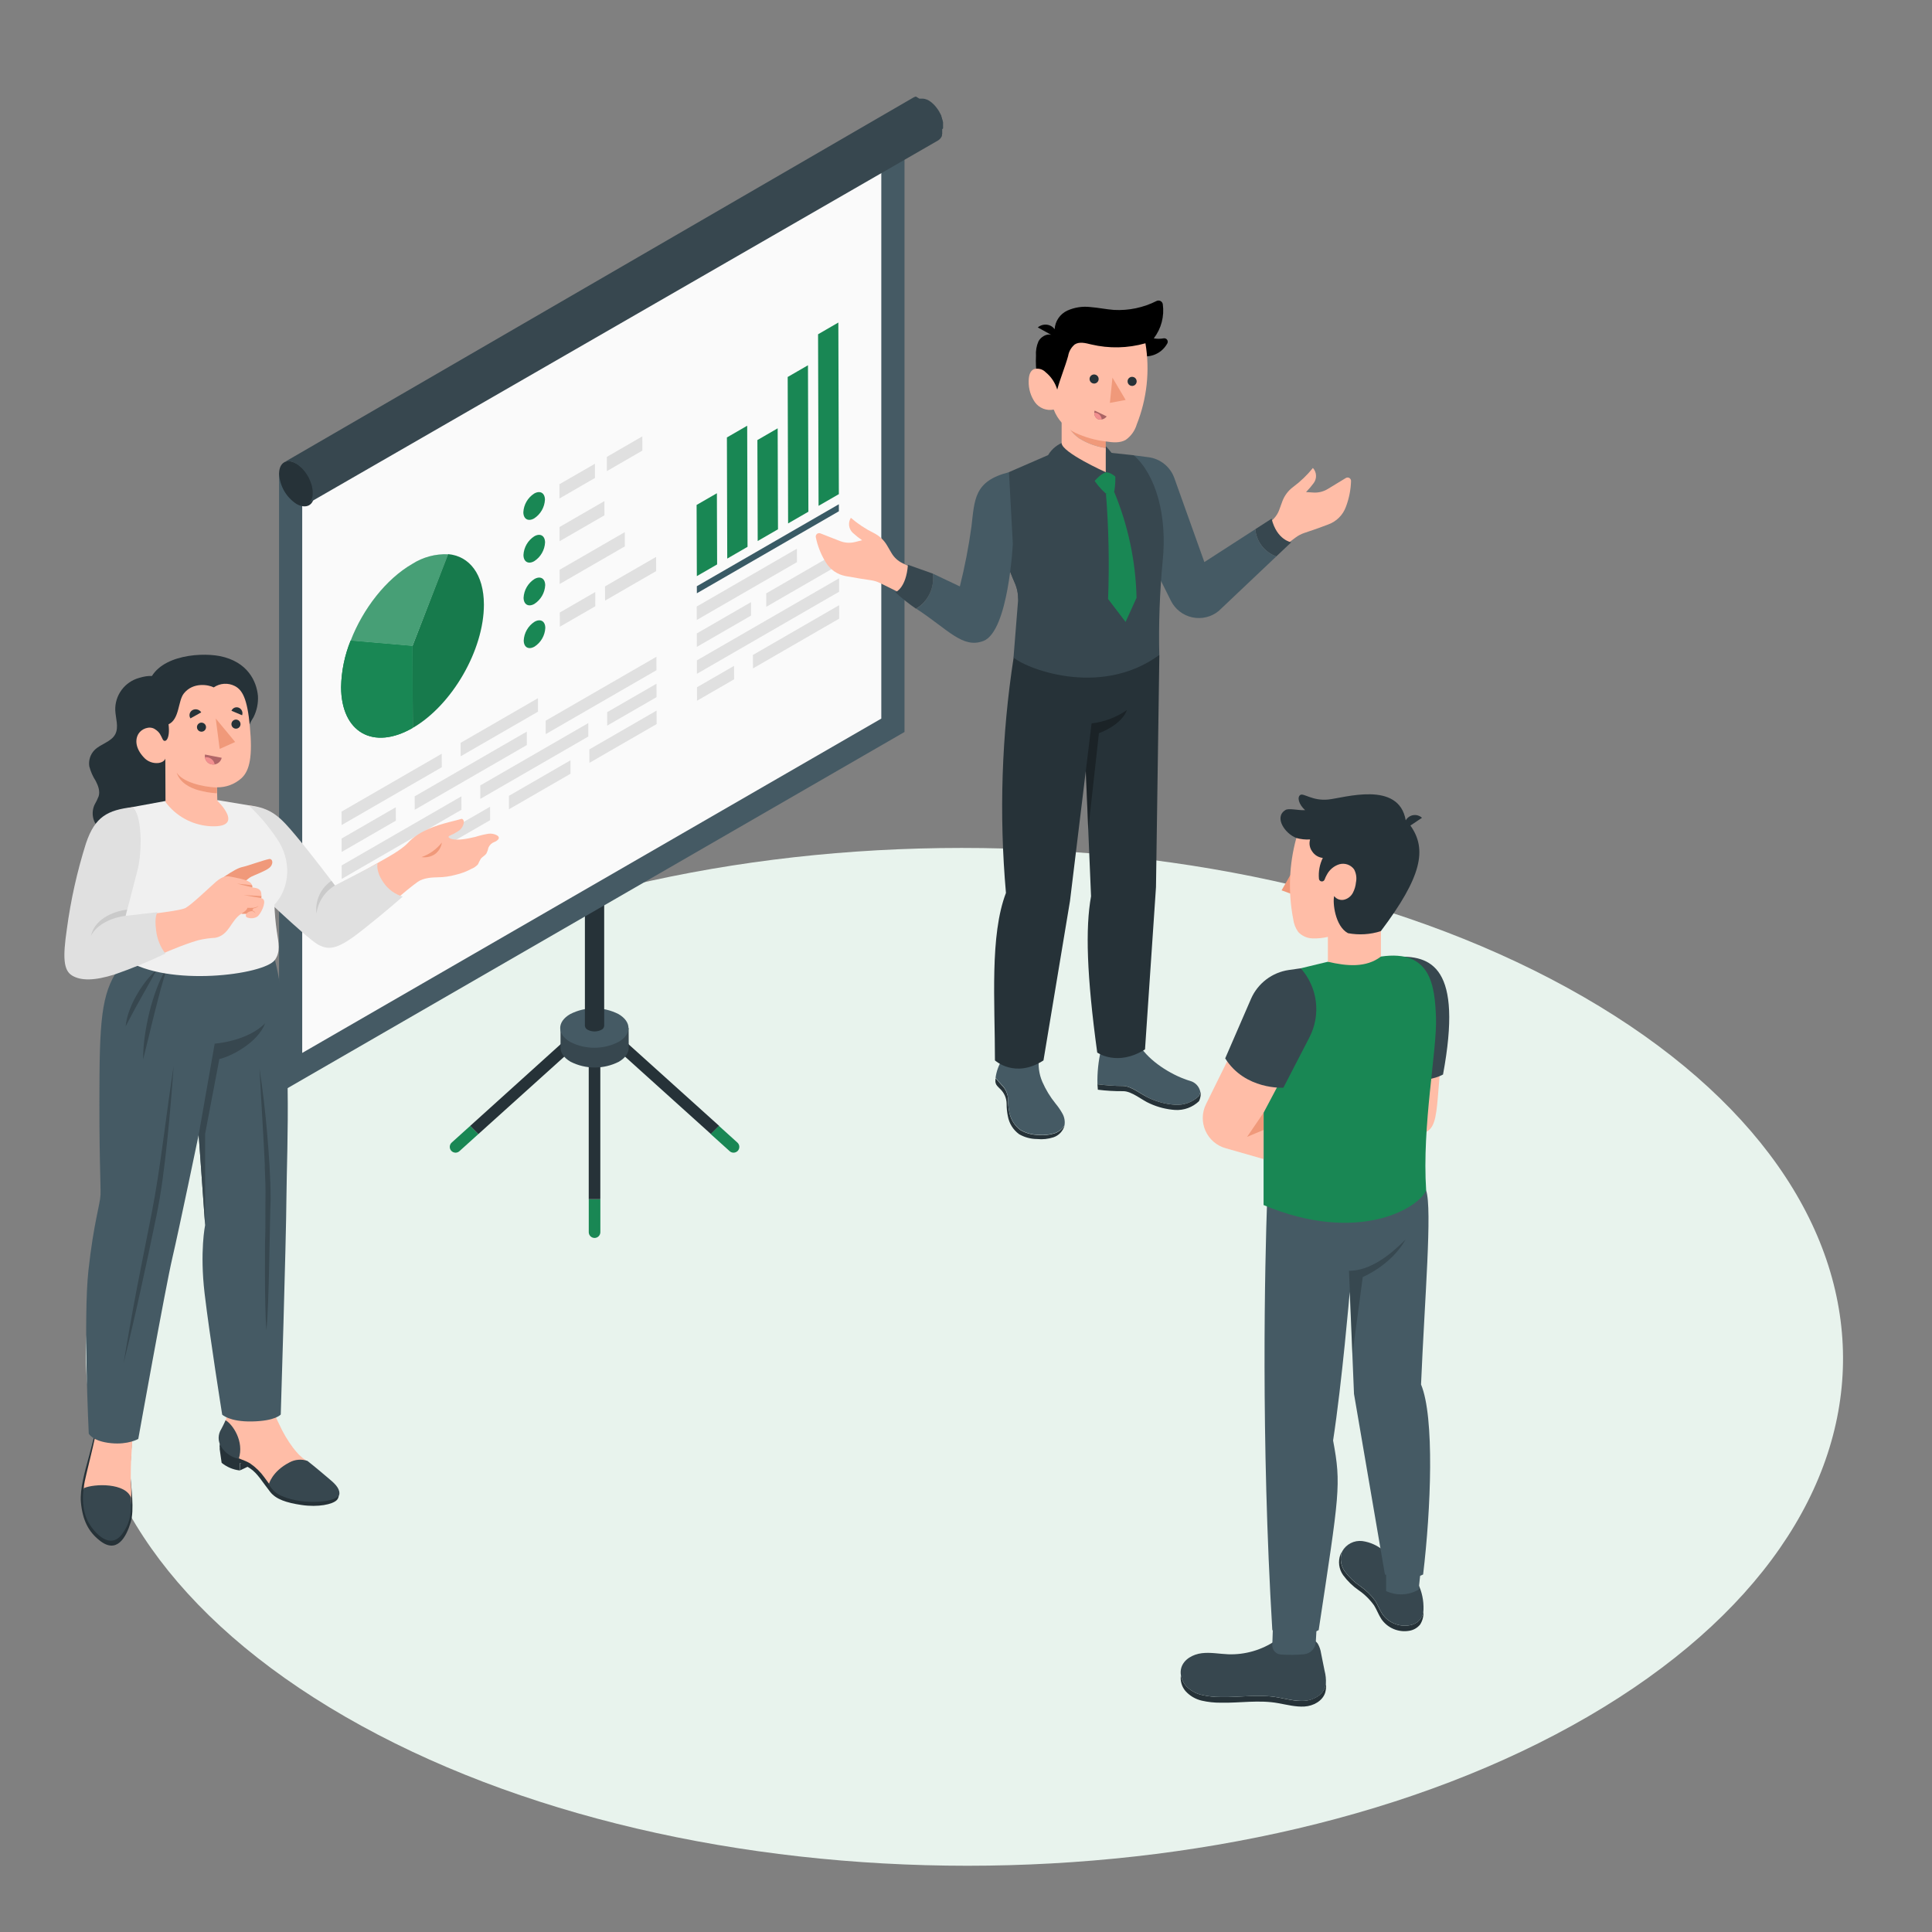 <svg width="180" height="180" viewBox="0 0 180 180" fill="none" xmlns="http://www.w3.org/2000/svg">
<rect x="0" y="0" width="180" height="180" fill="#808080" stroke="none"/>
<path d="M147.548 92.888C179.617 111.402 179.786 141.423 147.926 159.941C116.066 178.459 64.233 178.456 32.165 159.941C0.096 141.426 -0.077 111.391 31.783 92.888C63.643 74.383 115.476 74.358 147.548 92.888Z" fill="#E8F3ED"/>
<path d="M54.853 111.726V114.797C54.853 114.94 54.91 115.077 55.012 115.179C55.113 115.28 55.25 115.337 55.394 115.337C55.537 115.337 55.674 115.28 55.775 115.179C55.877 115.077 55.934 114.94 55.934 114.797V111.726H54.853Z" fill="#198754"/>
<path d="M55.931 97.132C55.931 96.988 55.874 96.851 55.772 96.75C55.671 96.648 55.534 96.592 55.391 96.592C55.247 96.592 55.11 96.648 55.009 96.75C54.907 96.851 54.851 96.988 54.851 97.132V111.726H55.931V97.132Z" fill="#263238"/>
<path d="M57.237 96.098C57.187 96.043 57.125 96 57.056 95.97C56.987 95.94 56.913 95.925 56.838 95.926C56.763 95.926 56.689 95.942 56.62 95.973C56.552 96.004 56.491 96.049 56.441 96.104C56.39 96.16 56.352 96.226 56.329 96.297C56.305 96.368 56.297 96.443 56.304 96.518C56.312 96.593 56.334 96.665 56.371 96.73C56.408 96.796 56.458 96.853 56.517 96.898L66.237 105.66L67.004 104.897L57.237 96.098Z" fill="#263238"/>
<path d="M68.703 106.452L66.983 104.897L66.216 105.66L67.98 107.251C68.078 107.341 68.207 107.391 68.34 107.392C68.415 107.391 68.49 107.376 68.56 107.345C68.629 107.315 68.691 107.271 68.743 107.215C68.838 107.108 68.887 106.968 68.88 106.826C68.873 106.683 68.809 106.548 68.703 106.452Z" fill="#198754"/>
<path d="M42.082 106.452C41.976 106.548 41.912 106.683 41.905 106.826C41.898 106.968 41.947 107.108 42.042 107.215C42.094 107.271 42.156 107.315 42.225 107.345C42.295 107.376 42.37 107.391 42.445 107.392C42.578 107.391 42.707 107.341 42.805 107.251L44.569 105.66L43.806 104.897L42.082 106.452Z" fill="#198754"/>
<path d="M54.31 96.138C54.263 96.085 54.206 96.042 54.142 96.011C54.078 95.98 54.008 95.962 53.937 95.959C53.866 95.955 53.795 95.965 53.728 95.989C53.661 96.013 53.6 96.05 53.547 96.098L43.806 104.897L44.569 105.66L54.289 96.898C54.392 96.799 54.452 96.665 54.456 96.522C54.46 96.38 54.408 96.242 54.31 96.138Z" fill="#263238"/>
<path d="M58.569 95.778H52.223V97.618C52.223 98.089 52.539 98.561 53.162 98.921C53.858 99.274 54.628 99.458 55.409 99.458C56.189 99.458 56.959 99.274 57.655 98.921C58.271 98.561 58.58 98.089 58.577 97.618L58.569 95.778Z" fill="#37474F"/>
<path d="M57.622 94.478C58.864 95.198 58.871 96.361 57.622 97.078C56.926 97.433 56.157 97.618 55.376 97.618C54.595 97.618 53.825 97.433 53.129 97.078C51.884 96.358 51.877 95.195 53.129 94.478C53.825 94.124 54.595 93.939 55.376 93.939C56.157 93.939 56.926 94.124 57.622 94.478Z" fill="#455A64"/>
<path d="M54.494 28.516V95.584C54.503 95.661 54.532 95.735 54.578 95.798C54.624 95.862 54.686 95.912 54.757 95.944C54.954 96.045 55.172 96.097 55.394 96.097C55.616 96.097 55.834 96.045 56.031 95.944C56.103 95.912 56.164 95.862 56.21 95.799C56.255 95.736 56.283 95.661 56.291 95.584V28.516H54.494Z" fill="#263238"/>
<path d="M26 44.121V101.837L84.27 68.198V10.227L26 44.121Z" fill="#455A64"/>
<path d="M28.156 45.36L82.109 13.982V66.949L28.156 98.1V45.36Z" fill="#FAFAFA"/>
<path d="M27.642 43.2C28.117 43.509 28.512 43.926 28.796 44.418C29.079 44.909 29.242 45.46 29.272 46.026C29.272 47.063 28.552 47.466 27.631 46.958C27.156 46.649 26.76 46.232 26.477 45.741C26.194 45.25 26.03 44.699 26 44.132C26.004 43.081 26.738 42.663 27.642 43.2Z" fill="#263238"/>
<path d="M87.863 11.963C87.863 11.934 87.863 11.909 87.863 11.884C87.863 11.858 87.863 11.858 87.863 11.848V11.83C87.863 11.83 87.863 11.812 87.863 11.801C87.864 11.774 87.864 11.748 87.863 11.722C87.864 11.694 87.864 11.666 87.863 11.639C87.864 11.612 87.864 11.586 87.863 11.56C87.863 11.531 87.863 11.506 87.863 11.477C87.861 11.466 87.861 11.455 87.863 11.444V11.426V11.39L87.841 11.304C87.834 11.283 87.828 11.261 87.823 11.239V11.218C87.823 11.189 87.823 11.16 87.794 11.131C87.786 11.103 87.777 11.075 87.766 11.048V10.998L87.733 10.919C87.733 10.897 87.715 10.879 87.708 10.861V10.8C87.695 10.774 87.683 10.748 87.672 10.721L87.629 10.634C87.629 10.609 87.604 10.588 87.593 10.566L87.546 10.48L87.521 10.44V10.422L87.474 10.35L87.409 10.246C87.377 10.195 87.341 10.148 87.305 10.098C87.28 10.066 87.258 10.033 87.233 10.004L87.172 9.929L87.11 9.853L87.046 9.785L86.999 9.738L86.93 9.67L86.909 9.652L86.873 9.619L86.801 9.554L86.768 9.529L86.743 9.511L86.671 9.454L86.617 9.418L86.549 9.374L86.48 9.331H86.462L86.412 9.302L86.344 9.266H86.3L86.232 9.238L86.167 9.212H86.146H86.102L86.034 9.194H86.002H85.966C85.942 9.192 85.918 9.192 85.894 9.194H85.85H85.66L85.343 9H85.321L85.228 9.025L85.105 9.083L26.476 43.07C26.515 43.046 26.557 43.027 26.602 43.013C26.634 42.999 26.668 42.99 26.702 42.984H26.825H26.854C26.894 42.98 26.935 42.98 26.976 42.984L27.113 43.002L27.257 43.045L27.412 43.11L27.574 43.196C27.628 43.225 27.682 43.261 27.736 43.297C27.786 43.333 27.836 43.369 27.883 43.409C27.93 43.448 27.977 43.488 28.02 43.531H28.038L28.175 43.668C28.222 43.718 28.268 43.772 28.312 43.826C28.355 43.88 28.402 43.938 28.445 43.999C28.484 44.05 28.52 44.107 28.56 44.161L28.625 44.266L28.679 44.356C28.686 44.371 28.694 44.385 28.704 44.399L28.787 44.55V44.568C28.819 44.629 28.848 44.694 28.877 44.759C28.902 44.824 28.931 44.885 28.952 44.95C28.978 45.014 28.999 45.079 29.021 45.144C29.041 45.205 29.058 45.268 29.071 45.331C29.071 45.396 29.096 45.461 29.107 45.522C29.107 45.587 29.125 45.652 29.132 45.716C29.132 45.781 29.132 45.842 29.132 45.907C29.132 45.972 29.132 46.026 29.132 46.084C29.129 46.135 29.122 46.185 29.111 46.235V46.256C29.111 46.303 29.089 46.346 29.075 46.39C29.077 46.398 29.077 46.407 29.075 46.415C29.061 46.454 29.046 46.492 29.028 46.53C29.006 46.573 28.985 46.613 28.963 46.649L28.898 46.732L28.873 46.76C28.873 46.782 28.834 46.8 28.812 46.822L28.787 46.843C28.757 46.868 28.724 46.89 28.69 46.908L87.398 13.086C87.431 13.065 87.462 13.042 87.492 13.018L87.517 12.996L87.578 12.938L87.604 12.91C87.627 12.884 87.649 12.856 87.668 12.827C87.692 12.791 87.714 12.754 87.733 12.715C87.744 12.691 87.754 12.665 87.762 12.64C87.763 12.626 87.763 12.613 87.762 12.6C87.763 12.592 87.763 12.583 87.762 12.575C87.763 12.568 87.763 12.56 87.762 12.553C87.772 12.527 87.78 12.499 87.784 12.47C87.785 12.46 87.785 12.449 87.784 12.438V12.384C87.784 12.384 87.784 12.362 87.784 12.352V12.276C87.785 12.261 87.785 12.245 87.784 12.229V12.197C87.784 12.172 87.784 12.146 87.784 12.118V12.038L87.863 11.963Z" fill="#37474F"/>
<path d="M32.667 59.681L38.428 60.178L38.449 67.817C34.777 69.937 31.793 68.238 31.778 64.015C31.807 62.528 32.108 61.059 32.667 59.681Z" fill="#198754"/>
<path d="M41.754 51.628C43.737 51.808 45.077 53.503 45.084 56.329C45.084 60.552 42.128 65.689 38.456 67.817L38.435 60.17L41.725 51.671L41.754 51.628Z" fill="#198754"/>
<path d="M38.413 52.538C39.405 51.905 40.568 51.592 41.743 51.642V51.685L38.435 60.178L32.675 59.681C33.812 56.736 35.954 53.957 38.413 52.538Z" fill="#198754"/>
<g opacity="0.2">
<path d="M38.413 52.538C39.405 51.905 40.568 51.592 41.743 51.642V51.685L38.435 60.178L32.675 59.681C33.812 56.736 35.954 53.957 38.413 52.538Z" fill="white"/>
</g>
<path d="M32.667 59.681L38.428 60.178L38.449 67.817C34.777 69.937 31.793 68.238 31.778 64.015C31.807 62.528 32.108 61.059 32.667 59.681Z" fill="#198754"/>
<path d="M35.298 81.14L35.302 82.397L31.843 84.391L31.839 83.138L35.298 81.14Z" fill="#E0E0E0"/>
<path d="M36.876 75.208L36.88 76.46L31.829 79.376L31.825 78.124L36.876 75.208Z" fill="#E0E0E0"/>
<path d="M42.988 74.192L42.992 75.445L31.836 81.886L31.832 80.629L42.988 74.192Z" fill="#E0E0E0"/>
<path d="M61.157 61.189L61.161 62.442L50.843 68.396L50.84 67.144L61.157 61.189Z" fill="#E0E0E0"/>
<g opacity="0.1">
<path d="M41.754 51.628C43.737 51.808 45.077 53.503 45.084 56.329C45.084 60.552 42.128 65.689 38.456 67.817L38.435 60.17L41.725 51.671L41.754 51.628Z" fill="black"/>
</g>
<path d="M49.763 45.986C50.318 45.666 50.768 45.922 50.771 46.559C50.753 46.907 50.652 47.246 50.477 47.549C50.303 47.851 50.059 48.108 49.767 48.298C49.212 48.618 48.762 48.359 48.759 47.722C48.777 47.374 48.878 47.035 49.052 46.733C49.227 46.431 49.471 46.176 49.763 45.986Z" fill="#198754"/>
<path d="M49.774 49.968C50.328 49.648 50.778 49.903 50.782 50.544C50.763 50.892 50.663 51.23 50.489 51.531C50.315 51.833 50.073 52.089 49.781 52.279C49.223 52.6 48.773 52.344 48.77 51.703C48.788 51.355 48.889 51.017 49.063 50.715C49.238 50.413 49.481 50.157 49.774 49.968Z" fill="#198754"/>
<path d="M49.786 53.95C50.34 53.629 50.794 53.888 50.794 54.526C50.776 54.873 50.676 55.212 50.502 55.514C50.328 55.815 50.085 56.071 49.793 56.261C49.235 56.585 48.785 56.322 48.781 55.685C48.8 55.337 48.9 54.998 49.075 54.697C49.25 54.395 49.493 54.139 49.786 53.95Z" fill="#198754"/>
<path d="M49.796 57.931C50.35 57.611 50.804 57.87 50.804 58.507C50.786 58.855 50.686 59.194 50.512 59.495C50.338 59.797 50.095 60.053 49.803 60.242C49.245 60.563 48.795 60.307 48.795 59.67C48.812 59.322 48.912 58.983 49.086 58.68C49.26 58.378 49.503 58.121 49.796 57.931Z" fill="#198754"/>
<path d="M55.427 43.207L55.43 44.532L52.122 46.444L52.118 45.115L55.427 43.207Z" fill="#E0E0E0"/>
<path d="M59.844 40.655L59.847 41.983L56.543 43.891L56.539 42.566L59.844 40.655Z" fill="#E0E0E0"/>
<path d="M61.128 51.883L61.132 53.208L56.373 55.958L56.369 54.63L61.128 51.883Z" fill="#E0E0E0"/>
<path d="M58.213 49.576L58.216 50.904L52.143 54.41L52.14 53.082L58.213 49.576Z" fill="#E0E0E0"/>
<path d="M56.312 46.685L56.316 48.01L52.133 50.425L52.129 49.1L56.312 46.685Z" fill="#E0E0E0"/>
<path d="M55.459 55.156L55.463 56.484L52.158 58.392L52.154 57.067L55.459 55.156Z" fill="#E0E0E0"/>
<path d="M45.66 75.161L45.663 76.414L37.059 81.382L37.056 80.125L45.66 75.161Z" fill="#E0E0E0"/>
<path d="M41.153 70.225L41.16 71.482L31.825 76.871L31.821 75.614L41.153 70.225Z" fill="#E0E0E0"/>
<path d="M61.165 63.698L61.168 64.951L56.571 67.604L56.567 66.352L61.165 63.698Z" fill="#E0E0E0"/>
<path d="M61.172 66.204L61.176 67.46L54.912 71.075L54.908 69.818L61.172 66.204Z" fill="#E0E0E0"/>
<path d="M69.971 56.099L69.974 57.352L64.924 60.268L64.92 59.015L69.971 56.099Z" fill="#E0E0E0"/>
<path d="M78.168 51.368L78.171 52.621L71.392 56.534L71.389 55.282L78.168 51.368Z" fill="#E0E0E0"/>
<path d="M69.614 39.665L69.646 50.947L67.756 52.042L67.724 40.756L69.614 39.665Z" fill="#198754"/>
<path d="M72.454 39.906L72.483 49.313L70.593 50.404L70.564 41L72.454 39.906Z" fill="#198754"/>
<path d="M75.277 34.031L75.316 47.675L73.426 48.766L73.387 35.122L75.277 34.031Z" fill="#198754"/>
<path d="M78.107 30.049L78.154 46.037L76.264 47.128L76.217 31.144L78.107 30.049Z" fill="#198754"/>
<path d="M68.39 62.035L68.393 63.292L64.937 65.286L64.934 64.03L68.39 62.035Z" fill="#E0E0E0"/>
<path d="M53.151 70.834V72.09L47.42 75.398L47.416 74.146L53.151 70.834Z" fill="#E0E0E0"/>
<path d="M54.811 67.367V68.62L44.749 74.43L44.745 73.177L54.811 67.367Z" fill="#E0E0E0"/>
<path d="M50.12 65.048L50.124 66.305L42.917 70.463L42.913 69.21L50.12 65.048Z" fill="#E0E0E0"/>
<path d="M49.079 68.162L49.083 69.415L38.639 75.445L38.636 74.192L49.079 68.162Z" fill="#E0E0E0"/>
<path d="M78.182 56.383L78.186 57.636L70.154 62.273L70.15 61.02L78.182 56.383Z" fill="#E0E0E0"/>
<path d="M78.175 53.878L78.178 55.13L64.93 62.777L64.927 61.524L78.175 53.878Z" fill="#E0E0E0"/>
<path d="M74.247 51.117L74.251 52.373L64.916 57.762L64.912 56.509L74.247 51.117Z" fill="#E0E0E0"/>
<path d="M78.153 46.98L78.156 47.635L64.926 55.274L64.923 54.616L78.153 46.98Z" fill="#395A65"/>
<path d="M66.791 45.954L66.813 52.585L64.923 53.676L64.901 47.045L66.791 45.954Z" fill="#198754"/>
<path d="M134.184 99.542C133.662 105.338 134.108 105.932 130.17 105.637V99.542H134.184Z" fill="#FFBDA7"/>
<path d="M129.91 89.153C133.402 88.929 136.3 90.121 134.443 100.111C132.733 101.04 129.91 100.525 129.91 100.525V89.153Z" fill="#37474F"/>
<path d="M123.456 157.164C123.207 157.949 122.347 158.399 121.526 158.463C120.705 158.528 119.895 158.298 119.085 158.15C117.285 157.823 115.525 158.15 113.718 158.107C113.128 158.11 112.539 158.045 111.964 157.913C111.38 157.781 110.852 157.47 110.452 157.023C110.226 156.752 110.077 156.425 110.02 156.077C109.983 156.34 110.002 156.608 110.077 156.863C110.151 157.118 110.279 157.354 110.452 157.556C110.853 158 111.381 158.311 111.964 158.445C112.543 158.578 113.135 158.642 113.728 158.636C115.528 158.679 117.285 158.352 119.096 158.683C119.906 158.827 120.716 159.043 121.537 158.993C122.358 158.942 123.218 158.481 123.466 157.697C123.544 157.425 123.566 157.141 123.531 156.861C123.515 156.964 123.49 157.066 123.456 157.164Z" fill="#263238"/>
<path d="M123.409 155.663C123.297 155.115 123.186 154.565 123.078 154.017C123.035 153.723 122.94 153.439 122.797 153.179C122.724 153.051 122.62 152.945 122.493 152.871C122.367 152.797 122.223 152.758 122.077 152.757C121.087 152.628 119.69 152.268 118.866 152.837C117.561 153.728 116.006 154.18 114.427 154.125C113.606 154.093 112.785 153.924 111.968 154.025C111.151 154.125 110.308 154.579 110.064 155.364C109.995 155.598 109.982 155.844 110.024 156.084C110.08 156.432 110.23 156.759 110.456 157.031C110.855 157.474 111.382 157.782 111.964 157.913C112.543 158.046 113.135 158.111 113.728 158.107C115.528 158.15 117.285 157.823 119.096 158.15C119.906 158.298 120.716 158.51 121.537 158.463C122.358 158.417 123.218 157.949 123.466 157.164C123.497 157.065 123.519 156.964 123.531 156.861C123.553 156.458 123.512 156.053 123.409 155.663Z" fill="#37474F"/>
<path d="M118.61 151.109L118.538 153.269C118.53 153.489 118.607 153.703 118.754 153.867C118.902 154.031 119.106 154.131 119.326 154.147C120.045 154.199 120.768 154.192 121.486 154.125C121.778 154.099 122.05 153.968 122.253 153.757C122.456 153.546 122.576 153.269 122.591 152.977L122.678 151.393L118.61 151.109Z" fill="#455A64"/>
<path d="M132.617 149.967C132.609 150.285 132.509 150.594 132.329 150.857C132.075 151.166 131.714 151.369 131.318 151.425C130.843 151.507 130.355 151.454 129.909 151.271C129.463 151.089 129.078 150.784 128.798 150.392C128.528 150 128.376 149.539 128.121 149.139C127.733 148.606 127.255 148.143 126.71 147.771C126.166 147.398 125.687 146.938 125.291 146.411C125.105 146.151 124.983 145.851 124.935 145.535C124.888 145.219 124.916 144.896 125.018 144.593C124.968 144.666 124.925 144.743 124.888 144.823C124.767 145.141 124.727 145.484 124.771 145.821C124.815 146.159 124.942 146.48 125.14 146.756C125.539 147.299 126.026 147.773 126.58 148.157C127.139 148.541 127.626 149.02 128.02 149.571C128.279 149.982 128.438 150.457 128.711 150.86C128.993 151.264 129.384 151.58 129.839 151.771C130.293 151.962 130.792 152.021 131.278 151.94C131.683 151.88 132.052 151.671 132.311 151.353C132.544 150.986 132.649 150.552 132.61 150.119C132.624 150.061 132.621 150.014 132.617 149.967Z" fill="#263238"/>
<path d="M131.969 147.275C131.314 146.133 129.971 145.302 128.931 144.492C128.364 143.998 127.666 143.68 126.922 143.577C126.55 143.533 126.174 143.601 125.84 143.771C125.507 143.942 125.232 144.208 125.05 144.535C125.05 144.553 125.05 144.575 125.025 144.593C124.923 144.896 124.895 145.219 124.942 145.535C124.99 145.851 125.112 146.151 125.298 146.411C125.694 146.938 126.173 147.398 126.717 147.771C127.263 148.143 127.74 148.606 128.128 149.139C128.384 149.539 128.535 150 128.805 150.392C129.085 150.784 129.471 151.088 129.916 151.271C130.362 151.454 130.85 151.507 131.325 151.425C131.721 151.369 132.082 151.166 132.336 150.857C132.517 150.594 132.617 150.285 132.624 149.967C132.63 149.864 132.63 149.761 132.624 149.658C132.607 148.821 132.382 148.002 131.969 147.275Z" fill="#37474F"/>
<path d="M129.14 146.285V148.236C129.619 148.46 130.145 148.565 130.674 148.541C131.202 148.517 131.717 148.366 132.174 148.099L132.358 146.346L129.14 146.285Z" fill="#455A64"/>
<path d="M132.87 110.907C133.453 112.661 132.733 120.987 132.395 128.99C133.662 132.014 133.32 140.593 132.589 146.688C132.589 146.688 131.322 147.465 129.029 146.688L126.149 129.869L125.753 120.361C125.753 120.361 125.033 128.796 124.201 134.207C124.979 138.35 124.784 139.131 122.858 151.875C122.188 152.213 121.448 152.389 120.698 152.389C119.948 152.389 119.208 152.213 118.538 151.875C117.458 133.969 117.851 117.65 118.056 111.782L132.87 110.907Z" fill="#455A64"/>
<path d="M117.725 97.451V112.272C126.451 115.926 132.103 112.632 132.873 110.907C132.47 104.874 133.896 97.818 133.788 94.819C133.68 91.82 133.309 88.443 128.661 89.12L123.719 89.603L121.199 90.211L117.725 97.451Z" fill="#198754"/>
<path d="M120.777 78.072C119.719 77.672 118.682 76.149 119.744 75.48C120.039 75.26 120.9 75.516 121.594 75.48C120.986 74.929 120.838 74.27 121.144 74.065C121.45 73.86 122.268 74.637 123.747 74.49C125.227 74.342 130.328 72.69 130.969 76.43C131.042 76.302 131.142 76.192 131.264 76.108C131.385 76.024 131.524 75.968 131.669 75.945C131.815 75.922 131.964 75.933 132.105 75.976C132.246 76.019 132.376 76.093 132.484 76.193L131.404 76.913C132.978 79.123 132.466 81.683 128.658 86.741C128.216 87.281 127.588 87.637 126.897 87.739C126.206 87.84 125.503 87.679 124.924 87.288L123.351 83.411L121.818 81.546L120.777 78.072Z" fill="#263238"/>
<path d="M120.425 81.168L119.402 82.95L120.522 83.364L120.425 81.168Z" fill="#F0997A"/>
<path d="M120.777 78.072C120.098 80.536 119.998 83.123 120.486 85.632C120.539 86.064 120.7 86.477 120.954 86.831C121.293 87.193 121.761 87.408 122.257 87.428C122.747 87.446 123.237 87.399 123.715 87.288V89.603C125.472 90.017 127.279 90.182 128.658 89.12V86.751C127.666 87.069 126.61 87.135 125.587 86.942C124.374 86.287 124.147 84.062 124.302 83.486C124.41 83.629 124.558 83.737 124.727 83.796C124.896 83.855 125.079 83.862 125.252 83.817C125.419 83.772 125.575 83.693 125.711 83.585C125.846 83.478 125.958 83.344 126.04 83.191C126.201 82.885 126.3 82.552 126.332 82.208C126.42 81.793 126.356 81.36 126.152 80.988C125.997 80.78 125.783 80.624 125.537 80.541C125.291 80.458 125.026 80.452 124.777 80.523C124.53 80.601 124.301 80.727 124.103 80.893C123.904 81.059 123.741 81.263 123.621 81.492C123.54 81.633 123.471 81.781 123.416 81.935C123.396 81.995 123.356 82.046 123.302 82.08C123.248 82.114 123.184 82.128 123.121 82.12C123.058 82.112 123 82.082 122.957 82.036C122.913 81.99 122.887 81.93 122.883 81.866C122.824 81.2 122.949 80.53 123.243 79.93C123.043 79.909 122.849 79.844 122.677 79.738C122.505 79.633 122.359 79.49 122.25 79.321C122.134 79.163 122.057 78.98 122.024 78.787C121.99 78.594 122.003 78.396 122.059 78.209C121.627 78.238 121.193 78.192 120.777 78.072Z" fill="#FFBDA7"/>
<path opacity="0.2" d="M126.005 126.15L125.681 118.399C127.682 118.399 129.543 116.901 130.955 115.483C129.597 117.902 126.966 118.975 126.966 118.975L126.005 126.15Z" fill="black"/>
<path d="M117.725 107.988V103.668L119.212 100.86L114.73 98.073L112.361 102.876C112.17 103.261 112.067 103.684 112.059 104.113C112.051 104.543 112.138 104.969 112.314 105.361C112.489 105.753 112.75 106.102 113.076 106.382C113.402 106.662 113.786 106.866 114.2 106.98L117.725 107.988Z" fill="#FFBDA7"/>
<path d="M117.72 103.671L116.19 105.918L117.72 105.277V103.671Z" fill="#F0997A"/>
<path d="M121.205 90.211L120.075 90.373C119.308 90.484 118.582 90.789 117.966 91.259C117.35 91.729 116.864 92.348 116.554 93.059L114.149 98.606C116.003 101.562 119.571 101.339 119.571 101.339L122.005 96.63C122.531 95.607 122.736 94.449 122.594 93.308C122.451 92.166 121.967 91.095 121.205 90.233V90.211Z" fill="#37474F"/>
<path d="M117.166 49.488L118.368 48.595C118.743 48.318 119.027 47.936 119.186 47.497L119.47 46.716C119.668 46.179 120.018 45.711 120.478 45.37C121.165 44.86 121.784 44.265 122.321 43.599C122.494 43.787 122.596 44.029 122.61 44.285C122.625 44.54 122.551 44.792 122.4 44.999C122.18 45.297 121.94 45.58 121.68 45.845L122.343 45.888C122.821 45.923 123.298 45.807 123.707 45.557L125.388 44.535C125.437 44.505 125.492 44.49 125.548 44.489C125.605 44.487 125.66 44.501 125.71 44.529C125.759 44.556 125.8 44.596 125.829 44.645C125.858 44.693 125.874 44.748 125.874 44.805C125.851 45.637 125.686 46.46 125.388 47.238C125.251 47.608 125.035 47.945 124.755 48.224C124.476 48.503 124.139 48.718 123.768 48.855C122.876 49.197 122.008 49.492 121.511 49.657C121.228 49.752 120.962 49.891 120.723 50.068L118.955 51.375L117.166 49.488Z" fill="#FFBDA7"/>
<path d="M118.472 48.325L116.953 49.305C117.002 49.87 117.213 50.41 117.559 50.86C117.905 51.31 118.374 51.651 118.908 51.843L120.301 50.525C120.301 50.525 118.958 50.316 118.472 48.325Z" fill="#37474F"/>
<path d="M117.518 50.806C117.2 50.365 117.004 49.846 116.953 49.305L112.208 52.368L109.408 44.535C109.224 44.022 108.902 43.57 108.477 43.228C108.053 42.886 107.543 42.668 107.003 42.598L105.635 42.421L106.909 51.598L109.091 55.972C109.286 56.363 109.567 56.706 109.913 56.973C110.259 57.241 110.661 57.428 111.089 57.519C111.516 57.61 111.959 57.604 112.384 57.501C112.809 57.398 113.206 57.2 113.544 56.922L118.908 51.843C118.354 51.639 117.871 51.279 117.518 50.806Z" fill="#455A64"/>
<path d="M111.708 102.113C111.415 102.396 111.066 102.614 110.684 102.755C110.301 102.896 109.894 102.955 109.487 102.93C108.676 102.876 107.881 102.676 107.14 102.34C106.391 102.03 105.448 101.166 104.62 101.181C103.827 101.175 103.034 101.121 102.248 101.019C102.219 99.937 102.331 98.856 102.582 97.804L106.373 97.703C107.396 99.103 109.386 100.27 110.891 100.709C111.123 100.774 111.332 100.901 111.497 101.076C111.662 101.251 111.776 101.468 111.827 101.703C111.829 101.711 111.829 101.72 111.827 101.728C111.806 101.861 111.766 101.991 111.708 102.113Z" fill="#455A64"/>
<path d="M104.619 101.181C105.433 101.181 106.376 102.03 107.139 102.34C107.88 102.676 108.675 102.876 109.487 102.93C109.893 102.955 110.301 102.896 110.683 102.755C111.065 102.614 111.414 102.396 111.708 102.113C111.769 101.991 111.813 101.862 111.837 101.728C111.839 101.72 111.839 101.711 111.837 101.703C111.873 101.87 111.873 102.043 111.837 102.21C111.812 102.344 111.768 102.473 111.708 102.595C111.413 102.877 111.064 103.094 110.682 103.235C110.3 103.375 109.893 103.436 109.487 103.413C108.675 103.358 107.879 103.157 107.139 102.819C106.391 102.509 105.447 101.645 104.619 101.663C103.838 101.669 103.058 101.624 102.283 101.526C102.265 101.357 102.254 101.188 102.247 101.019C103.034 101.121 103.826 101.175 104.619 101.181Z" fill="#263238"/>
<path d="M93.921 102.469C93.918 102.855 93.956 103.24 94.033 103.618C94.155 104.291 94.531 104.892 95.084 105.295C95.593 105.586 96.168 105.739 96.754 105.742C97.27 105.794 97.79 105.741 98.284 105.583C98.655 105.451 98.969 105.197 99.177 104.863C99.179 104.869 99.179 104.876 99.177 104.881C99.106 105.131 98.975 105.36 98.795 105.548C98.616 105.736 98.394 105.878 98.147 105.961C97.655 106.12 97.135 106.174 96.621 106.12C96.035 106.118 95.459 105.964 94.951 105.673C94.399 105.271 94.022 104.672 93.9 103.999C93.821 103.62 93.783 103.234 93.784 102.847C93.783 102.584 93.728 102.323 93.622 102.081C93.516 101.84 93.362 101.623 93.169 101.443C93.075 101.353 92.985 101.263 92.902 101.166C92.842 101.098 92.797 101.019 92.769 100.933C92.74 100.847 92.729 100.756 92.737 100.666C92.737 100.594 92.737 100.522 92.758 100.453C92.899 100.615 93.226 101.004 93.309 101.083C93.499 101.262 93.651 101.476 93.756 101.714C93.861 101.952 93.917 102.209 93.921 102.469Z" fill="#263238"/>
<path d="M96.818 98.466C96.694 99.255 96.796 100.063 97.114 100.795C97.432 101.523 97.848 102.205 98.348 102.822C98.593 103.115 98.808 103.431 98.993 103.765C99.174 104.094 99.239 104.475 99.176 104.845C98.969 105.179 98.654 105.433 98.284 105.565C97.79 105.723 97.269 105.777 96.754 105.724C96.168 105.721 95.592 105.568 95.083 105.277C94.53 104.874 94.154 104.273 94.032 103.6C93.955 103.222 93.918 102.837 93.92 102.451C93.918 102.188 93.863 101.927 93.757 101.686C93.651 101.445 93.497 101.227 93.305 101.047C93.222 100.968 92.894 100.579 92.754 100.417C92.831 99.843 93.025 99.291 93.323 98.794L96.818 98.466Z" fill="#455A64"/>
<path d="M108.015 61.026L107.701 82.648L106.679 97.768C104.098 99.402 102.226 98.063 102.226 98.063C101.247 90.895 101.113 86.489 101.65 83.505L101.16 71.837L99.688 83.947L97.218 98.797C94.569 100.515 92.697 98.797 92.697 98.797C92.697 93.3 92.207 87.155 93.722 83.191C93.075 75.869 93.317 68.496 94.442 61.231L108.015 61.026Z" fill="#263238"/>
<path opacity="0.3" d="M101.7 67.395L101.16 71.848L101.387 77.313L102.384 68.313C104.688 67.409 104.987 66.153 104.987 66.153C104.013 66.836 102.883 67.263 101.7 67.395Z" fill="black"/>
<path d="M103.108 42.148L105.628 42.414C107.698 44.239 108.767 48.07 108.321 52.3C108.047 55.2 107.942 58.114 108.008 61.026C102.399 65.123 95.317 62.142 94.428 61.249L94.842 56.065C94.889 55.481 94.793 54.894 94.561 54.355C94.029 53.124 93.085 50.705 92.96 48.826C92.883 47.155 93.235 45.492 93.982 43.995L97.668 42.393L103.108 42.148Z" fill="#37474F"/>
<path d="M94.569 54.355C93.875 52.809 93.364 51.186 93.046 49.521C93.568 49.834 94.126 50.143 94.335 50.665C95.026 52.34 95.206 54.181 94.853 55.957C94.882 55.409 94.784 54.861 94.569 54.355Z" fill="#37474F"/>
<path d="M103.809 45.834C105.107 48.964 105.813 52.307 105.89 55.695L104.868 57.945L103.237 55.806C103.363 52.529 103.297 49.248 103.039 45.978L103.809 45.834Z" fill="#198754"/>
<path d="M103.896 43.995C103.942 44.609 103.913 45.227 103.81 45.834C103.565 45.953 103.292 46.003 103.021 45.978C102.524 45.537 102.098 45.022 101.758 44.452L103.021 43.995H103.896Z" fill="#198754"/>
<path d="M103.022 43.995C101.942 44.398 100.966 46.335 100.966 46.335C98.108 43.908 97.665 42.375 97.665 42.375C98.015 41.8 98.559 41.37 99.199 41.161L103.022 43.995Z" fill="#37474F"/>
<path d="M103.021 43.995C103.853 44.016 104.587 45.175 104.587 45.175C104.721 43.149 103.021 41.575 103.021 41.575V43.995Z" fill="#37474F"/>
<path d="M99.134 38.911L103.022 40.301V41.741C102.147 41.616 101.307 41.311 100.556 40.845C99.884 40.372 99.385 39.694 99.134 38.911Z" fill="#F0997A"/>
<path d="M99.133 38.911C99.384 39.694 99.883 40.372 100.555 40.845C101.306 41.311 102.146 41.616 103.021 41.741V43.995C103.021 43.995 98.91 42.148 98.91 41.28V38.829L99.133 38.911Z" fill="#FFBDA7"/>
<path d="M106.625 33.205C107.177 33.225 107.719 33.049 108.155 32.709C108.402 32.511 108.608 32.267 108.76 31.989C108.788 31.934 108.8 31.872 108.794 31.811C108.789 31.749 108.765 31.69 108.728 31.642C108.69 31.593 108.639 31.556 108.581 31.535C108.523 31.514 108.46 31.511 108.4 31.524C108.101 31.578 107.795 31.578 107.496 31.524C107.84 31.076 108.091 30.564 108.235 30.017C108.379 29.471 108.413 28.901 108.335 28.342C108.325 28.28 108.301 28.221 108.265 28.169C108.228 28.118 108.18 28.076 108.125 28.047C108.069 28.017 108.007 28.001 107.944 28C107.881 27.999 107.819 28.012 107.762 28.039C106.534 28.661 105.163 28.949 103.788 28.875C103.068 28.821 102.33 28.666 101.596 28.608C100.859 28.52 100.112 28.635 99.436 28.939C99.101 29.096 98.815 29.339 98.608 29.645C98.4 29.95 98.28 30.306 98.258 30.675C98.175 30.557 98.068 30.459 97.944 30.386C97.82 30.314 97.681 30.268 97.538 30.253C97.387 30.234 97.233 30.247 97.087 30.29C96.941 30.334 96.805 30.407 96.689 30.505C97.114 30.736 97.528 30.973 97.952 31.204C97.517 31.049 96.97 31.391 96.754 31.798C96.567 32.224 96.487 32.688 96.52 33.151C96.491 33.765 96.519 34.379 96.602 34.987C96.684 35.599 96.924 36.178 97.297 36.669C97.626 37.072 98.065 37.37 98.561 37.525C99.237 37.713 99.954 37.69 100.616 37.461C101.273 37.23 101.898 36.918 102.478 36.532C103.959 35.552 105.347 34.439 106.625 33.205Z" fill="black"/>
<path d="M106.719 31.982C107.144 34.528 106.863 37.142 105.909 39.541C105.738 40.123 105.376 40.63 104.883 40.981C104.343 41.291 103.67 41.226 103.054 41.133C102.057 41.018 101.084 40.743 100.174 40.319C99.254 39.883 98.537 39.11 98.172 38.159C97.845 38.226 97.505 38.196 97.194 38.074C96.883 37.952 96.614 37.743 96.419 37.471C96.027 36.903 95.824 36.225 95.84 35.535C95.84 35.103 95.919 34.592 96.308 34.401C96.5 34.338 96.707 34.331 96.904 34.38C97.1 34.428 97.279 34.532 97.42 34.678C97.935 35.097 98.311 35.662 98.5 36.298C98.784 35.243 99.22 34.224 99.515 33.169C99.584 32.747 99.802 32.364 100.131 32.09C100.574 31.805 101.15 31.967 101.661 32.09C103.328 32.486 105.07 32.449 106.719 31.982Z" fill="#FFBDA7"/>
<path d="M103.644 35.185L104.875 37.263L103.406 37.536L103.644 35.185Z" fill="#F0997A"/>
<path d="M101.988 38.253L103.108 38.796C103.013 38.925 102.878 39.019 102.724 39.062C102.57 39.106 102.406 39.097 102.258 39.038C102.13 38.958 102.033 38.836 101.984 38.693C101.935 38.55 101.936 38.395 101.988 38.253Z" fill="#F28F8F"/>
<path opacity="0.3" d="M101.988 38.253L103.108 38.796C103.013 38.925 102.878 39.019 102.724 39.062C102.57 39.106 102.406 39.097 102.258 39.038C102.13 38.958 102.033 38.836 101.984 38.693C101.935 38.55 101.936 38.395 101.988 38.253Z" fill="black"/>
<path d="M102.647 39.074C102.517 39.102 102.381 39.089 102.259 39.038C102.157 38.98 102.074 38.893 102.021 38.789C101.968 38.685 101.947 38.567 101.96 38.451C102.132 38.447 102.299 38.51 102.427 38.626C102.555 38.742 102.634 38.902 102.647 39.074Z" fill="#F28F8F"/>
<path d="M101.513 35.268C101.504 35.351 101.521 35.435 101.559 35.509C101.598 35.583 101.658 35.644 101.732 35.684C101.805 35.725 101.889 35.742 101.972 35.735C102.055 35.728 102.135 35.696 102.2 35.644C102.265 35.592 102.314 35.522 102.34 35.442C102.365 35.363 102.367 35.277 102.345 35.197C102.322 35.116 102.276 35.044 102.213 34.99C102.149 34.935 102.071 34.901 101.988 34.89C101.932 34.883 101.875 34.888 101.821 34.903C101.766 34.918 101.715 34.944 101.671 34.979C101.627 35.014 101.59 35.058 101.563 35.108C101.536 35.157 101.519 35.212 101.513 35.268Z" fill="#263238"/>
<path d="M105.055 35.488C105.046 35.572 105.062 35.656 105.102 35.73C105.141 35.805 105.201 35.866 105.275 35.906C105.349 35.946 105.433 35.963 105.517 35.956C105.601 35.948 105.68 35.915 105.746 35.862C105.811 35.809 105.859 35.738 105.884 35.657C105.908 35.577 105.909 35.491 105.884 35.41C105.86 35.33 105.813 35.258 105.748 35.205C105.683 35.151 105.603 35.118 105.519 35.11C105.408 35.099 105.296 35.132 105.209 35.203C105.122 35.274 105.067 35.376 105.055 35.488Z" fill="#263238"/>
<path d="M85.396 53.124L84.053 52.455C83.636 52.247 83.29 51.921 83.056 51.519L82.635 50.799C82.344 50.307 81.916 49.91 81.403 49.657C80.636 49.278 79.92 48.803 79.272 48.243C79.136 48.459 79.08 48.716 79.111 48.97C79.142 49.224 79.26 49.459 79.445 49.636C79.72 49.889 80.012 50.122 80.32 50.334L79.675 50.496C79.211 50.615 78.722 50.586 78.275 50.413L76.435 49.694C76.382 49.672 76.324 49.665 76.267 49.674C76.21 49.683 76.157 49.708 76.113 49.745C76.069 49.782 76.036 49.83 76.017 49.884C75.999 49.939 75.995 49.997 76.007 50.053C76.174 50.87 76.483 51.651 76.918 52.361C77.117 52.701 77.387 52.994 77.709 53.22C78.032 53.446 78.399 53.6 78.786 53.672C79.726 53.848 80.633 53.985 81.148 54.06C81.443 54.102 81.73 54.19 81.997 54.323L83.97 55.302L85.396 53.124Z" fill="#FFBDA7"/>
<path d="M86.673 55.191C86.907 54.639 86.987 54.035 86.907 53.441L89.427 54.636C89.889 52.8 90.25 50.939 90.507 49.063C90.81 46.525 90.741 44.819 94.003 43.995L94.363 50.665C94.363 50.665 93.963 58.812 91.623 59.716C89.69 60.461 88.322 58.636 85.37 56.713C85.95 56.351 86.405 55.82 86.673 55.191Z" fill="#455A64"/>
<path d="M84.589 52.62L86.907 53.441C86.997 54.08 86.897 54.731 86.618 55.313C86.34 55.896 85.895 56.383 85.341 56.713C84.664 56.249 84.022 55.737 83.419 55.18C83.419 55.18 84.423 54.827 84.589 52.62Z" fill="#37474F"/>
<path d="M22.342 137.001L23.267 136.56L22.359 136.302L22.342 137.001Z" fill="#263238"/>
<path d="M31.494 138.742C31.494 138.742 20.625 133.812 20.485 134.535C20.454 134.678 20.454 134.827 20.485 134.97L20.457 134.931L20.648 136.285C21.129 136.679 21.713 136.926 22.331 136.998C22.331 136.933 22.331 136.529 22.347 136.299C22.682 136.439 23.003 136.61 23.307 136.81C24.002 137.273 24.445 138.075 25.18 139.006C25.716 139.685 26.678 140.007 28.103 140.218C29.637 140.445 30.994 140.161 31.379 139.758C31.696 139.438 31.547 138.838 31.494 138.742Z" fill="#263238"/>
<path d="M31.193 138.49C31.089 138.381 30.702 137.957 30.18 137.491C29.682 137.02 29.16 136.574 28.615 136.156C28.34 135.964 28.08 135.751 27.838 135.517C27.651 135.312 27.468 135.102 27.303 134.883C26.789 134.196 26.352 133.453 26.001 132.67C25.805 132.303 25.653 131.913 25.55 131.509C25.472 131.085 25.431 130.655 25.429 130.224C25.429 128.281 25.474 127.981 25.494 126.494L20.886 126.615C21.031 127.434 21.253 128.555 21.326 129.487C21.438 130.903 21.474 131.22 20.905 132.628C20.737 133.043 20.49 133.441 20.465 133.887C20.425 134.611 20.998 135.239 21.64 135.598C22.173 135.896 22.784 136.027 23.3 136.341C23.826 136.7 24.282 137.149 24.649 137.668C25.014 138.134 25.303 138.683 25.816 139.012C26.36 139.333 26.963 139.544 27.589 139.631C28.375 139.774 29.176 139.819 29.973 139.766C31.106 139.688 31.95 139.286 31.193 138.49Z" fill="#FFBDA7"/>
<path d="M30.573 137.702C30.105 137.309 29.451 136.745 28.646 136.111C28.372 136.015 28.08 135.978 27.79 136.003C27.5 136.027 27.219 136.112 26.964 136.252C25.34 137.093 25.054 138.271 25.054 138.271C25.324 138.812 25.797 139.225 26.369 139.421C28.234 140.24 31.583 140.007 31.622 139.157C31.636 138.61 31.14 138.173 30.573 137.702ZM21.012 132.328C21.012 132.328 20.9 132.608 20.611 133.15C20.454 133.395 20.37 133.68 20.37 133.971C20.37 134.263 20.454 134.548 20.611 134.793C20.792 135.082 21.03 135.33 21.311 135.523C21.591 135.716 21.909 135.85 22.243 135.915C22.779 134.288 21.66 132.676 21.012 132.322V132.328Z" fill="#37474F"/>
<path d="M12.144 133.775C12.447 134.263 12.065 136.097 12.144 137.402C12.211 138.591 12.534 140.661 12.177 141.83C11.754 143.219 10.893 144.826 9.269 143.513C8.254 142.708 7.693 141.662 7.536 139.945C7.435 138.756 7.897 137.118 8.296 135.663C8.758 133.963 8.932 133.054 8.932 133.054L12.144 133.775Z" fill="#263238"/>
<path d="M8.89 124.993C8.77 127.764 9.098 129.708 9.118 131.481C9.11 132.287 9.023 133.09 8.86 133.879C8.624 135.001 8.22 136.583 8.052 137.317C7.816 138.341 7.637 138.986 7.998 140.136C8.028 140.227 8.068 140.315 8.116 140.397C8.618 141.342 9.9 142.057 10.31 141.945C10.395 142.05 10.508 142.128 10.636 142.172C10.764 142.216 10.902 142.223 11.033 142.192C11.079 142.184 11.124 142.172 11.168 142.158C11.215 142.145 11.261 142.127 11.305 142.105C11.473 142.015 11.62 141.891 11.738 141.74C11.855 141.59 11.94 141.417 11.987 141.233C12.014 141.151 12.036 141.068 12.054 140.983C12.234 140.013 12.277 139.023 12.18 138.041C12.18 137.273 12.18 136.529 12.245 135.489C12.309 134.448 12.472 131.282 12.839 129.711C13.12 128.623 13.454 127.257 13.813 125.801L8.89 124.993Z" fill="#FFBDA7"/>
<path d="M7.802 138.65C8.811 138.212 11.728 138.15 12.208 139.553C12.208 140.868 12.227 141.763 11.38 142.919C10.259 144.442 8.783 142.826 8.22 141.797C7.656 140.767 7.664 139.359 7.802 138.65Z" fill="#37474F"/>
<path d="M11.703 89.398C9.72 91.752 9.319 93.709 9.271 100.157C9.215 107.655 9.4 110.417 9.364 111.32C9.327 112.223 8.735 113.881 8.242 118.332C7.748 122.783 8.27 133.568 8.27 133.568C8.27 133.568 8.626 134.294 10.359 134.459C11.958 134.614 12.883 134.061 12.883 134.061C12.883 134.061 15.425 119.897 16.05 117.233C16.675 114.568 18.51 105.728 18.51 105.728L19.11 114.142C19.11 114.142 18.602 116.596 19.062 120.503C19.522 124.41 20.7 131.798 20.7 131.798C20.7 131.798 21.379 132.474 23.471 132.434C25.693 132.392 26.158 131.784 26.158 131.784C26.158 131.784 26.655 115.898 26.688 111.472C26.722 107.046 27.305 96.18 25.614 89.432L11.703 89.398Z" fill="#455A64"/>
<path d="M20.002 97.235L18.51 105.728L19.11 114.142V105.643L20.436 98.668C21.525 98.421 24.01 97.159 24.703 95.336C23.017 97.033 20.002 97.235 20.002 97.235ZM14.953 92.223C15.152 91.51 15.36 90.798 15.593 90.086C15.189 90.723 14.855 91.402 14.597 92.111C14.334 92.814 14.111 93.531 13.93 94.259C13.753 94.988 13.604 95.72 13.5 96.464C13.387 97.206 13.332 97.956 13.335 98.707C13.52 97.978 13.697 97.257 13.871 96.537C14.044 95.816 14.213 95.095 14.398 94.377C14.583 93.659 14.762 92.938 14.956 92.223H14.953ZM13.862 91.679C14.112 91.244 14.361 90.809 14.591 90.349C14.21 90.689 13.861 91.065 13.551 91.471C13.241 91.876 12.96 92.301 12.71 92.745C12.456 93.188 12.24 93.651 12.062 94.13C11.877 94.612 11.756 95.117 11.703 95.63L12.407 94.296C12.645 93.858 12.881 93.42 13.127 92.991C13.374 92.562 13.624 92.116 13.862 91.679ZM12.74 120.091C12.303 122.391 11.894 124.698 11.515 127.013C12.076 124.733 12.607 122.45 13.108 120.164C13.618 117.875 14.095 115.589 14.572 113.286C15.049 110.984 15.326 108.647 15.573 106.319C15.82 103.991 16.014 101.652 16.176 99.308C15.828 101.624 15.517 103.947 15.203 106.266C14.889 108.586 14.552 110.9 14.101 113.188C13.649 115.477 13.186 117.788 12.74 120.091ZM24.666 108.681C24.705 109.696 24.759 110.717 24.733 111.721C24.708 112.725 24.753 114.666 24.694 115.682C24.694 115.682 24.635 121.664 24.815 123.93C25.073 121.905 25.129 113.786 25.213 111.733C25.213 109.668 25.062 107.64 24.89 105.604C24.719 103.568 24.478 101.54 24.172 99.521L24.52 105.629C24.576 106.648 24.638 107.663 24.677 108.681H24.666Z" fill="#37474F"/>
<path d="M10.738 66.164C10.771 66.921 11.086 67.735 10.738 68.408C10.351 69.131 9.378 69.302 8.803 69.886C8.61 70.084 8.466 70.323 8.383 70.586C8.299 70.849 8.278 71.128 8.32 71.4C8.445 71.881 8.646 72.338 8.915 72.755C9.145 73.195 9.333 73.7 9.195 74.177C9.083 74.461 8.95 74.737 8.797 75.002C8.592 75.47 8.581 76.001 8.766 76.477C9.086 77.285 9.916 77.776 10.729 78.05C11.908 78.415 13.149 78.536 14.376 78.407C15.621 78.297 16.973 77.927 17.651 76.878C18.01 76.242 18.203 75.527 18.212 74.797C18.418 72.053 18.044 69.296 17.116 66.705C16.703 65.552 16.215 64.293 15.284 63.455C14.6 62.84 13.801 62.908 12.968 63.157C12.313 63.336 11.737 63.73 11.333 64.275C10.928 64.82 10.719 65.485 10.738 66.164Z" fill="#263238"/>
<path d="M13.79 63.937C13.77 64.029 13.489 64.217 13.411 64.304C13.243 64.476 13.093 64.664 12.962 64.865C12.711 65.307 12.577 65.805 12.572 66.313C12.586 67.094 12.802 67.859 13.198 68.534C13.594 69.205 14.046 69.841 14.55 70.436L15.806 72.001C15.888 72.123 16.003 72.221 16.137 72.281C16.263 72.313 16.395 72.313 16.521 72.281C17.174 72.18 17.828 72.07 18.485 71.95C19.089 71.858 19.683 71.706 20.257 71.499C21.21 71.114 22.025 70.45 22.594 69.594C22.852 69.207 23.197 68.663 23.247 68.192C23.27 67.979 23.166 67.793 23.219 67.572C23.331 67.302 23.468 67.044 23.629 66.801C23.931 66.192 24.07 65.516 24.032 64.837C23.906 63.449 23.048 61.645 20.496 61.129C18.367 60.72 14.306 61.185 13.79 63.937Z" fill="#263238"/>
<path d="M46.288 77.818C46.054 77.695 45.788 77.645 45.525 77.675C45.109 77.742 44.698 77.841 44.296 77.969C43.671 78.112 42.661 78.351 42.036 78.151C41.91 78.112 41.657 77.989 41.876 77.871C42.169 77.744 42.45 77.593 42.717 77.419C42.85 77.332 42.962 77.219 43.047 77.085C43.132 76.952 43.188 76.802 43.211 76.645C43.227 76.547 43.203 76.446 43.147 76.365C43.062 76.258 42.975 76.289 42.866 76.328C42.758 76.364 42.649 76.394 42.538 76.418L41.851 76.592C40.521 76.94 39.158 77.4 38.16 78.37C38.017 78.51 37.694 78.968 36.196 79.826C34.777 80.648 31.131 82.692 31.131 82.692C31.131 82.692 28.466 79.307 27.535 78.112C25.886 76 25.409 75.406 23.154 75.027L23.822 82.081C23.822 82.081 27.342 86.123 28.573 87.087C30.256 88.408 30.716 88.279 32.082 87.469C33.863 86.409 34.584 85.741 36.008 84.538C37.733 83.074 38.342 82.575 38.908 82.168C39.475 81.761 40.336 81.75 40.763 81.736C41.347 81.734 41.928 81.651 42.49 81.492C42.987 81.376 43.466 81.195 43.915 80.953C44.145 80.861 44.353 80.719 44.524 80.538C44.607 80.352 44.7 80.17 44.804 79.994C44.958 79.809 45.194 79.714 45.326 79.501C45.41 79.333 45.471 79.154 45.508 78.97C45.559 78.848 45.636 78.738 45.732 78.647C45.829 78.556 45.944 78.487 46.069 78.443C46.198 78.395 46.314 78.317 46.408 78.216C46.551 78.042 46.442 77.907 46.288 77.818Z" fill="#FFBDA7"/>
<path d="M31.15 82.709C29.885 83.441 29.355 84.44 29.308 85.326C28.797 83.363 30.839 82.314 30.839 82.314L31.15 82.709Z" fill="#F0997A"/>
<path d="M41.167 78.496C40.677 79.119 40.02 79.59 39.273 79.854C39.689 79.917 40.113 79.832 40.471 79.613C40.66 79.487 40.819 79.322 40.939 79.13C41.059 78.937 41.137 78.721 41.167 78.496Z" fill="#F0997A"/>
<path d="M23.175 75.03C25.323 75.274 26.125 76.138 27.595 77.893C29.065 79.649 31.21 82.493 31.21 82.493L35.179 80.437C35.179 80.437 34.966 81.127 35.723 82.215C36.152 82.849 36.787 83.314 37.521 83.531C37.521 83.531 36.037 84.855 33.836 86.599C31.634 88.344 30.75 88.627 29.628 88.002C28.507 87.376 23.399 82.448 23.399 82.448L23.175 75.03Z" fill="#E0E0E0"/>
<path opacity="0.1" d="M31.21 82.493C30.741 82.773 30.343 83.155 30.043 83.612C29.744 84.068 29.552 84.586 29.482 85.127C29.411 84.536 29.505 83.937 29.752 83.396C30 82.854 30.391 82.392 30.884 82.058L31.21 82.493Z" fill="black"/>
<path d="M11.703 89.398C10.861 88.72 11.481 87.996 11.526 86.622C11.56 85.559 11.035 83.256 11.035 83.256C11.035 83.256 12.998 80.308 12.359 75.189L15.394 74.629L20.333 74.556L23.174 75.032C24.162 75.968 25.043 77.009 25.802 78.137C27.176 80.132 27.05 82.701 25.567 84.288C25.596 85.098 25.667 85.906 25.78 86.709C25.956 87.875 26.15 88.672 25.614 89.432C24.621 90.832 15.635 91.984 11.703 89.398Z" fill="#F0F0F0"/>
<path d="M14.813 71.081C14.55 71.118 14.28 71.09 14.03 70.996C13.781 70.903 13.558 70.749 13.383 70.548C12.629 69.734 12.559 68.907 12.909 68.355C13.19 67.903 13.908 67.611 14.407 67.917C14.906 68.223 14.968 68.512 15.159 68.882C15.349 69.252 15.877 68.963 15.703 67.479C16.738 67.003 16.572 65.3 17.13 64.605C18.005 63.516 19.447 63.8 19.915 64.044C20.2 63.846 20.534 63.73 20.88 63.708C21.225 63.686 21.571 63.758 21.879 63.917C22.574 64.282 23.037 65.053 23.281 67.695C23.534 70.394 23.295 71.779 22.487 72.511C21.863 73.069 21.05 73.37 20.213 73.353L20.249 74.606C20.249 74.606 23.009 77.226 19.453 76.968C18.66 76.901 17.89 76.667 17.195 76.28C16.499 75.893 15.894 75.363 15.419 74.724L15.402 70.668C15.402 70.668 15.344 70.983 14.813 71.081Z" fill="#FFBDA7"/>
<path d="M20.657 70.601C20.613 70.806 20.49 70.985 20.315 71.1C20.141 71.215 19.928 71.256 19.723 71.215C19.621 71.197 19.524 71.158 19.438 71.101C19.352 71.045 19.277 70.972 19.219 70.887C19.161 70.802 19.12 70.706 19.099 70.605C19.078 70.504 19.078 70.4 19.097 70.298L20.657 70.601Z" fill="#B16668"/>
<path d="M19.093 70.553C19.107 70.657 19.142 70.758 19.196 70.848C19.25 70.938 19.321 71.017 19.406 71.079C19.491 71.141 19.587 71.185 19.69 71.209C19.792 71.233 19.898 71.236 20.002 71.218C19.968 71.01 19.853 70.824 19.683 70.7C19.513 70.575 19.301 70.523 19.093 70.553Z" fill="#F28F8F"/>
<path d="M22.557 66.638L21.564 66.22C21.591 66.156 21.63 66.097 21.679 66.048C21.728 65.999 21.787 65.96 21.852 65.934C21.916 65.907 21.985 65.894 22.055 65.896C22.125 65.897 22.193 65.912 22.257 65.939C22.386 65.997 22.488 66.101 22.544 66.23C22.599 66.359 22.604 66.505 22.557 66.638Z" fill="#263238"/>
<path d="M18.749 66.369L17.744 66.93C17.703 66.867 17.675 66.797 17.662 66.724C17.649 66.65 17.652 66.575 17.67 66.502C17.688 66.429 17.721 66.361 17.767 66.302C17.812 66.243 17.87 66.194 17.935 66.158C18.072 66.084 18.233 66.064 18.384 66.103C18.535 66.142 18.665 66.237 18.749 66.369Z" fill="#263238"/>
<path d="M18.35 67.746C18.349 67.83 18.373 67.912 18.42 67.982C18.466 68.052 18.532 68.107 18.609 68.139C18.686 68.171 18.772 68.18 18.854 68.164C18.936 68.148 19.012 68.108 19.072 68.049C19.131 67.99 19.172 67.915 19.188 67.832C19.205 67.75 19.197 67.665 19.165 67.587C19.133 67.51 19.078 67.443 19.009 67.397C18.939 67.35 18.857 67.325 18.773 67.325C18.661 67.325 18.554 67.369 18.475 67.448C18.395 67.527 18.35 67.634 18.35 67.746Z" fill="#263238"/>
<path d="M21.564 67.513C21.576 67.616 21.626 67.712 21.703 67.781C21.781 67.85 21.881 67.888 21.985 67.888C22.089 67.888 22.189 67.85 22.267 67.781C22.344 67.712 22.394 67.616 22.406 67.513C22.413 67.454 22.407 67.394 22.389 67.337C22.371 67.28 22.341 67.227 22.301 67.183C22.262 67.138 22.213 67.102 22.158 67.078C22.104 67.053 22.045 67.041 21.985 67.041C21.925 67.041 21.866 67.053 21.812 67.078C21.757 67.102 21.709 67.138 21.669 67.183C21.629 67.227 21.599 67.28 21.581 67.337C21.563 67.394 21.558 67.454 21.564 67.513Z" fill="#263238"/>
<path d="M21.91 69.129L20.468 69.776L20.098 66.938L21.91 69.129Z" fill="#F0997A"/>
<path d="M20.218 73.372C18.816 73.322 16.962 72.836 16.46 71.97C16.74 72.921 17.719 73.411 18.502 73.627C19.059 73.78 19.631 73.874 20.207 73.908L20.218 73.372Z" fill="#F0997A"/>
<path d="M20.874 81.688C21.777 81.085 22.229 80.847 22.641 80.763C23.053 80.678 24.509 80.148 25.064 80.036C25.415 79.969 25.533 80.516 25.064 80.878C24.711 81.158 23.808 81.486 23.41 81.68C23.011 81.873 22.206 82.748 22.206 82.748L20.874 81.688Z" fill="#F0997A"/>
<path d="M8.568 77.82C9.516 76.045 10.466 75.577 12.36 75.195C13.546 77.366 12.671 81.035 12.671 81.035L11.518 85.435C11.518 85.435 16.676 84.933 17.285 84.594C17.893 84.254 19.554 82.645 20.109 82.165C20.864 81.517 21.231 81.624 21.584 81.694C22.782 81.927 23.043 82.036 23.29 82.207C23.363 82.261 23.421 82.332 23.458 82.415C23.495 82.497 23.511 82.588 23.503 82.678C23.823 82.731 24.302 82.743 24.344 83.262C24.365 83.399 24.365 83.539 24.344 83.677C24.424 83.694 24.496 83.738 24.546 83.803C24.802 84.117 24.297 85.146 23.985 85.39C23.855 85.472 23.708 85.524 23.556 85.543C23.403 85.563 23.248 85.549 23.102 85.503C22.779 85.444 22.945 85.127 22.945 85.127H22.49C21.478 85.769 21.369 87.121 20.059 87.371C19.521 87.399 18.987 87.476 18.463 87.601C15.63 88.397 10.929 90.983 8.433 91.084C5.996 91.182 6.122 89.915 6.15 88.453C6.184 87.141 7.622 79.59 8.568 77.82Z" fill="#FFBDA7"/>
<path d="M11.643 84.939L11.517 85.435C10.395 85.665 9.041 87.04 8.749 87.62C8.996 86.689 9.677 85.362 11.643 84.939Z" fill="#F0997A"/>
<path d="M23.502 82.673L22.083 82.325L23.485 82.476C23.503 82.54 23.509 82.607 23.502 82.673Z" fill="#F0997A"/>
<path d="M24.34 83.671L22.702 83.391L24.351 83.486C24.354 83.548 24.351 83.61 24.34 83.671Z" fill="#F0997A"/>
<path d="M22.837 84.88C22.938 84.802 23.014 84.697 23.056 84.577C23.243 84.587 23.43 84.587 23.617 84.577C23.692 84.564 23.766 84.546 23.838 84.524C23.93 84.498 24.015 84.451 24.085 84.386C24.028 84.468 23.948 84.53 23.855 84.566C23.775 84.6 23.692 84.625 23.606 84.639L23.502 84.832C23.563 84.843 23.621 84.868 23.67 84.905C23.736 84.963 23.783 85.039 23.805 85.124C23.766 85.051 23.712 84.987 23.645 84.939C23.579 84.899 23.502 84.882 23.426 84.891C23.241 84.907 23.069 84.993 22.947 85.132H22.492C22.612 85.056 22.728 84.971 22.837 84.88Z" fill="#F0997A"/>
<path d="M12.359 75.195C10.017 75.476 8.85 76.087 8.014 78.561C7.187 81.18 6.588 83.866 6.225 86.588C5.849 89.174 5.9 90.397 6.719 90.891C7.538 91.384 8.794 91.387 10.718 90.775C12.315 90.219 13.88 89.573 15.405 88.843C14.934 88.219 14.638 87.48 14.547 86.703C14.356 85.332 14.678 84.987 14.678 84.987L11.703 85.326C11.703 85.326 12.384 82.774 12.825 81.009C13.265 79.245 13.237 75.944 12.359 75.195Z" fill="#E0E0E0"/>
<path opacity="0.1" d="M11.702 85.326C10.454 85.477 8.996 86.12 8.482 87.186C8.861 85.424 10.962 84.835 11.848 84.751L11.702 85.326Z" fill="black"/>
</svg>
